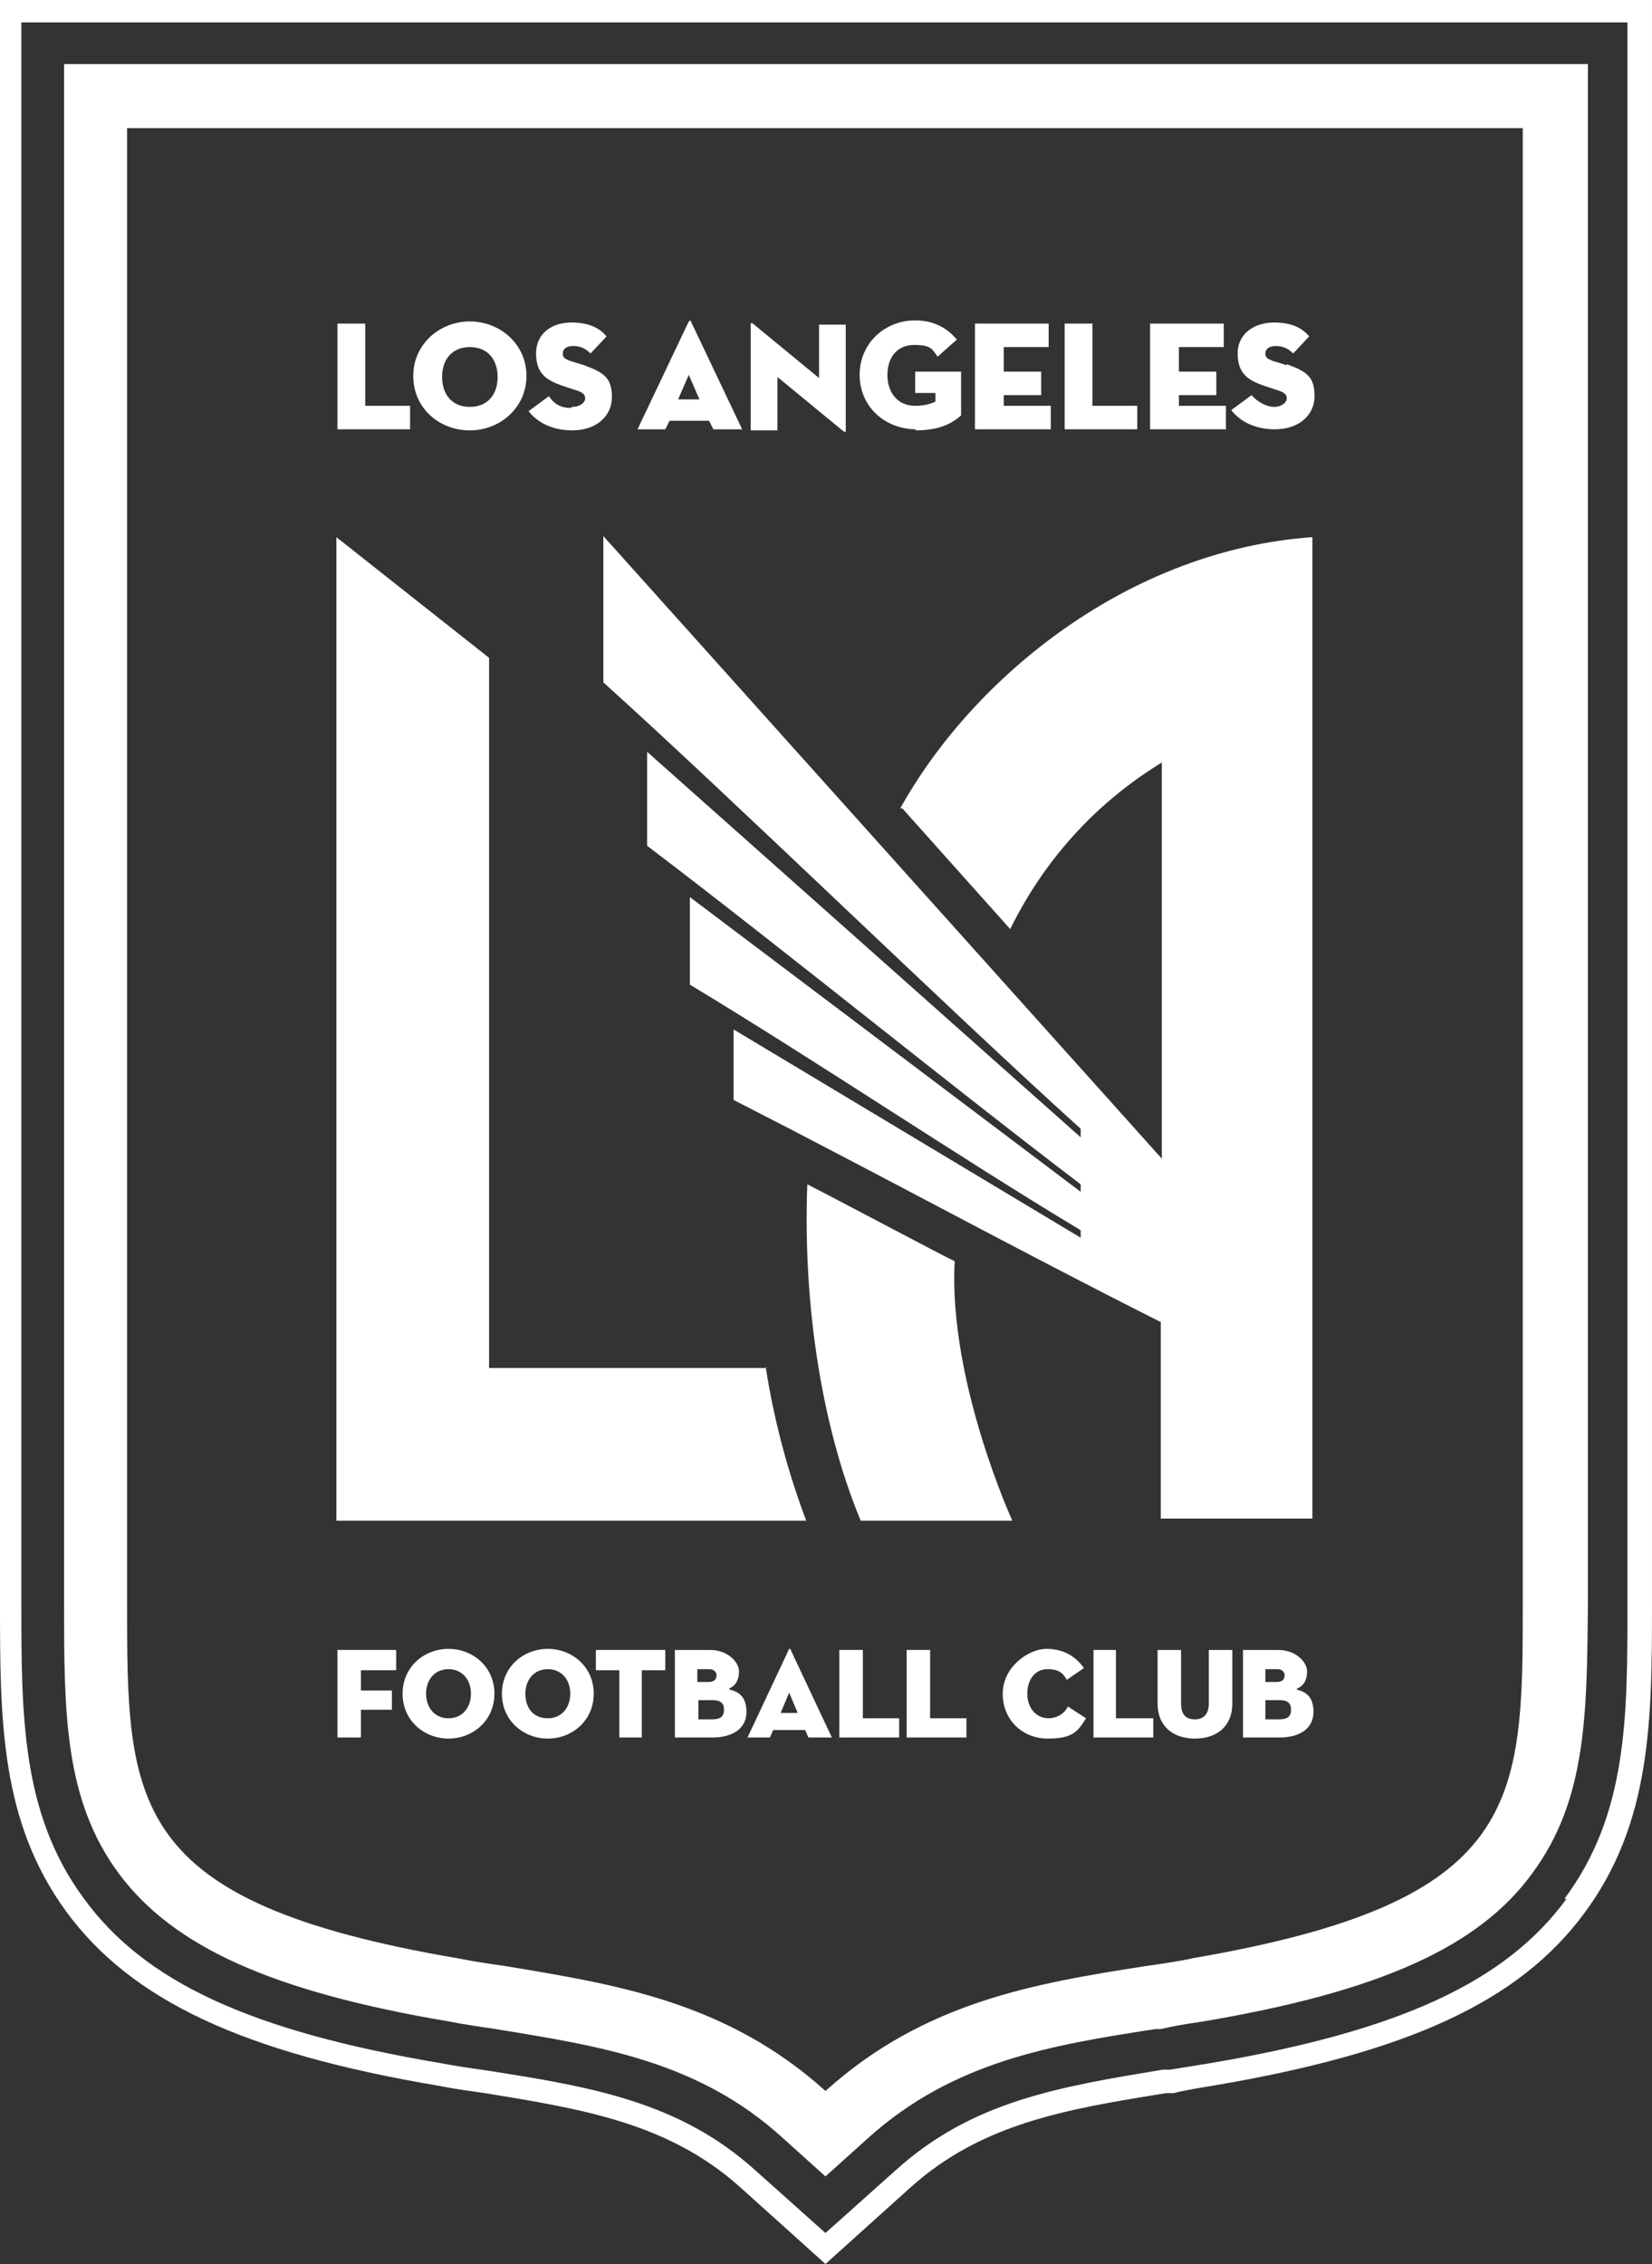 <svg xmlns="http://www.w3.org/2000/svg" id="Layer_2" viewBox="0 0 154.7 212"><rect x="0" y="0" width="154.7" height="212" fill="#333333" stroke="none"/><defs><style>      .st0 {        fill: #fff;      }    </style></defs><g id="Layer_1-2"><g><path class="st0" d="M111.6,183.4c-1.5.3-2.9.5-4.3.7-10.2,1.6-20.7,3.3-30,11.7-9.3-8.4-19.8-10-30-11.7-1.4-.2-2.8-.4-4.3-.7-31.2-5.3-31.1-14.5-31.1-33.5V12h130.7v137.9c0,19,0,28.2-31.1,33.5M6,6v144c0,10.3,0,18.5,5.1,25.4,5.1,6.9,14.4,11.1,31,13.9,1.5.3,3,.5,4.3.7,9.8,1.6,19,3,26.9,10.2l4,3.6,4-3.6c8-7.2,17.2-8.7,26.9-10.2h.5c1.3-.3,2.5-.5,3.9-.7,16.6-2.8,25.9-7,30.9-13.9,5.1-6.9,5.1-15,5.2-25.2V6H6Z"></path><polygon class="st0" points="38.4 38 34.2 38 34.2 30.3 31.6 30.3 31.6 40.2 38.4 40.2 38.4 38"></polygon><path class="st0" d="M44,32.5c1.7,0,2.6,1.2,2.6,2.8s-.9,2.8-2.6,2.8-2.6-1.2-2.6-2.8.9-2.8,2.6-2.8M44,40.3c2.8,0,5.3-2.1,5.3-5.1s-2.5-5.1-5.3-5.1-5.3,2.1-5.3,5.1,2.4,5.1,5.3,5.1"></path><path class="st0" d="M53.4,38.2c-1,0-1.6-.5-2-1.1l-1.9,1.4c.6.8,1.9,1.8,4.1,1.8s3.7-1.3,3.7-3.1-.7-2.3-2.6-3l-1.3-.4c-.5-.2-.7-.3-.7-.7s.3-.7,1-.7,1.2.3,1.6.7l1.5-1.6c-.6-.7-1.5-1.3-3.3-1.3s-3.3,1-3.3,2.9,1,2.5,2.4,3l1.2.4c.7.2,1,.4,1,.8s-.5.8-1.2.8"></path><path class="st0" d="M64.5,35.1l1,2.3h-2l1-2.3h0ZM62.7,39.4h3.7l.4.8h2.7l-4.8-10.1c0-.1-.1-.1-.2,0l-4.8,10.1h2.6l.4-.8h0Z"></path><path class="st0" d="M72.8,35.3l6.2,5.1c.2.1.2,0,.2,0v-10h-2.5v5l-6.2-5.1c-.2-.1-.2,0-.2,0v10h2.5v-4.9h0Z"></path><path class="st0" d="M85.7,40.3c2.2,0,3.4-.6,4.3-1.4v-4.1h-4.3v2h1.9v.8c-.4.2-1,.4-1.9.4-1.7,0-2.6-1.3-2.6-2.9s.9-2.8,2.5-2.8,1.7.4,2.2,1.1l1.8-1.6c-.9-1.1-2.2-1.8-3.9-1.8-2.8,0-5.2,2.1-5.2,5.1s2.4,5.1,5.3,5.1"></path><polygon class="st0" points="98.4 38 94 38 94 37 97.5 37 97.5 34.8 94 34.8 94 32.5 98.2 32.5 98.2 30.3 91.3 30.3 91.3 40.2 98.4 40.2 98.4 38"></polygon><polygon class="st0" points="106.5 38 102.3 38 102.3 30.3 99.7 30.3 99.7 40.2 106.5 40.2 106.5 38"></polygon><polygon class="st0" points="114.8 38 110.4 38 110.4 37 113.9 37 113.9 34.8 110.4 34.8 110.4 32.5 114.6 32.5 114.6 30.3 107.7 30.3 107.7 40.2 114.8 40.2 114.8 38"></polygon><path class="st0" d="M120.5,34.2l-1.3-.4c-.5-.2-.7-.3-.7-.7s.3-.7,1-.7,1.2.3,1.6.7l1.5-1.6c-.6-.7-1.5-1.3-3.3-1.3s-3.4,1-3.4,2.9,1,2.5,2.4,3l1.2.4c.7.2,1,.4,1,.8s-.5.8-1.2.8-1.6-.5-2.1-1.1l-1.9,1.4c.6.8,1.9,1.8,4.1,1.8s3.7-1.3,3.7-3.1-.7-2.3-2.6-3"></path><polygon class="st0" points="31.6 162.7 33.8 162.7 33.8 160.1 36.7 160.1 36.7 158.3 33.8 158.3 33.8 156.4 37.1 156.4 37.1 154.5 31.6 154.5 31.6 162.7"></polygon><path class="st0" d="M42,160.9c-1.3,0-2.1-1-2.1-2.3s.8-2.3,2.1-2.3,2.1,1,2.1,2.3-.8,2.3-2.1,2.3M42,154.4c-2.3,0-4.3,1.7-4.3,4.2s2,4.2,4.3,4.2,4.3-1.7,4.3-4.2-2-4.2-4.3-4.2"></path><path class="st0" d="M51.3,160.9c-1.4,0-2.1-1-2.1-2.3s.8-2.3,2.1-2.3,2.1,1,2.1,2.3-.8,2.3-2.1,2.3M51.3,154.4c-2.3,0-4.3,1.7-4.3,4.2s2,4.2,4.3,4.2,4.3-1.7,4.3-4.2-2-4.2-4.3-4.2"></path><polygon class="st0" points="55.8 156.4 58 156.4 58 162.7 60.1 162.7 60.1 156.4 62.3 156.4 62.3 154.5 55.8 154.5 55.8 156.4"></polygon><path class="st0" d="M66.7,161h-1.3v-1.8h1.3c.8,0,1.1.3,1.1.9s-.3.9-1.1.9M65.3,156.3h1.1c.5,0,.7.3.7.6s-.2.6-.7.6h-1.1v-1.3h0ZM68.3,158.1c.5-.2.9-.7.9-1.6s-1.1-2-2.7-2h-3.3v8.2h3.5c2,0,3.2-.9,3.2-2.4s-.8-1.9-1.6-2.1"></path><path class="st0" d="M73.1,160.4l.8-1.9.8,1.9h-1.6ZM73.9,154.4l-3.9,8.3h2.1l.3-.7h3l.3.7h2.2l-3.9-8.3c0,0-.1,0-.2,0"></path><polygon class="st0" points="80.8 154.5 78.6 154.5 78.6 162.7 84.2 162.7 84.2 160.9 80.8 160.9 80.8 154.5"></polygon><polygon class="st0" points="87.1 154.5 84.9 154.5 84.9 162.7 90.5 162.7 90.5 160.9 87.1 160.9 87.1 154.5"></polygon><path class="st0" d="M98.2,160.9c-1.2,0-2-1-2-2.3s.7-2.3,1.9-2.3,1.5.5,1.8,1l1.6-1.1c-.7-1-1.8-1.8-3.5-1.8s-4.1,1.7-4.1,4.2,1.9,4.2,4.2,4.2,2.8-.6,3.6-1.9l-1.7-1.1c-.3.6-.9,1.1-1.9,1.1"></path><polygon class="st0" points="104.5 154.5 102.4 154.5 102.4 162.7 108 162.7 108 160.9 104.5 160.9 104.5 154.5"></polygon><path class="st0" d="M113.2,159.5c0,.9-.4,1.5-1.3,1.5s-1.3-.5-1.3-1.5v-5h-2.2v5c0,2.2,1.5,3.3,3.5,3.3s3.5-1.1,3.5-3.3v-5h-2.2v5h0Z"></path><path class="st0" d="M119.8,161h-1.3v-1.8h1.3c.8,0,1.1.3,1.1.9s-.3.9-1.1.9M118.5,156.3h1.1c.5,0,.7.3.7.6s-.2.6-.7.6h-1.1v-1.3h0ZM121.5,158.1c.5-.2.9-.7.9-1.6s-1.1-2-2.7-2h-3.3v8.2h3.4c2,0,3.2-.9,3.2-2.4s-.8-1.9-1.6-2.1"></path><path class="st0" d="M71.8,128.1h-26V61.6l-14.3-11.3v92.1h44c-1.7-4.5-3-9.3-3.8-14.4"></path><path class="st0" d="M75.6,110.9c-.4,10.4,1.1,22.1,5,31.5h14.2s-6-13.1-5.4-24.3c-.9-.4-9.9-5.2-13.8-7.2"></path><path class="st0" d="M84.5,75.7l10.1,11.3c3.2-6.5,8-11.8,14.2-15.6v37.1l-52.3-58.3v13.7c12.1,10.9,32.3,30.6,44.7,41.8v.8l-40.6-36.1v8.8h0c12.4,9.4,28.1,22.2,40.6,31.7v.7l-36.6-27.6v8.2c12.1,7.3,24.8,15.9,36.6,23v.7l-32.5-19.5v6.6c14.1,7.2,26.1,13.8,40,20.8v18.4h14.2V50.3c-17.1,1.2-31.7,13-38.6,25.4"></path><path class="st0" d="M146.7,177.8c-5.7,7.8-15.7,12.4-33.4,15.4-1.2.2-2.5.4-3.7.6h-.7c-9.6,1.6-17.8,2.9-25,9.4l-6.6,5.9-6.6-5.9c-7.1-6.4-15.4-7.8-25-9.3-1.4-.2-2.8-.4-4.4-.7-17.8-3-27.8-7.6-33.5-15.5-5.8-7.9-5.8-17.1-5.8-27.7V2.1h150.4v148.2c0,10.5,0,19.6-5.9,27.5M154.6,0H0v150c0,11,0,20.5,6.2,29,6.1,8.3,16.5,13.2,34.8,16.3,1.5.3,3,.5,4.4.7,9.2,1.5,17.2,2.8,23.9,8.8l8,7.2,8-7.2c6.7-6,14.6-7.3,23.9-8.8h.7c1.2-.3,2.5-.5,3.7-.7,18.3-3.1,28.7-7.9,34.8-16.2,6.2-8.4,6.3-17.9,6.3-28.8V0c0,0,0,0,0,0Z"></path></g></g></svg>